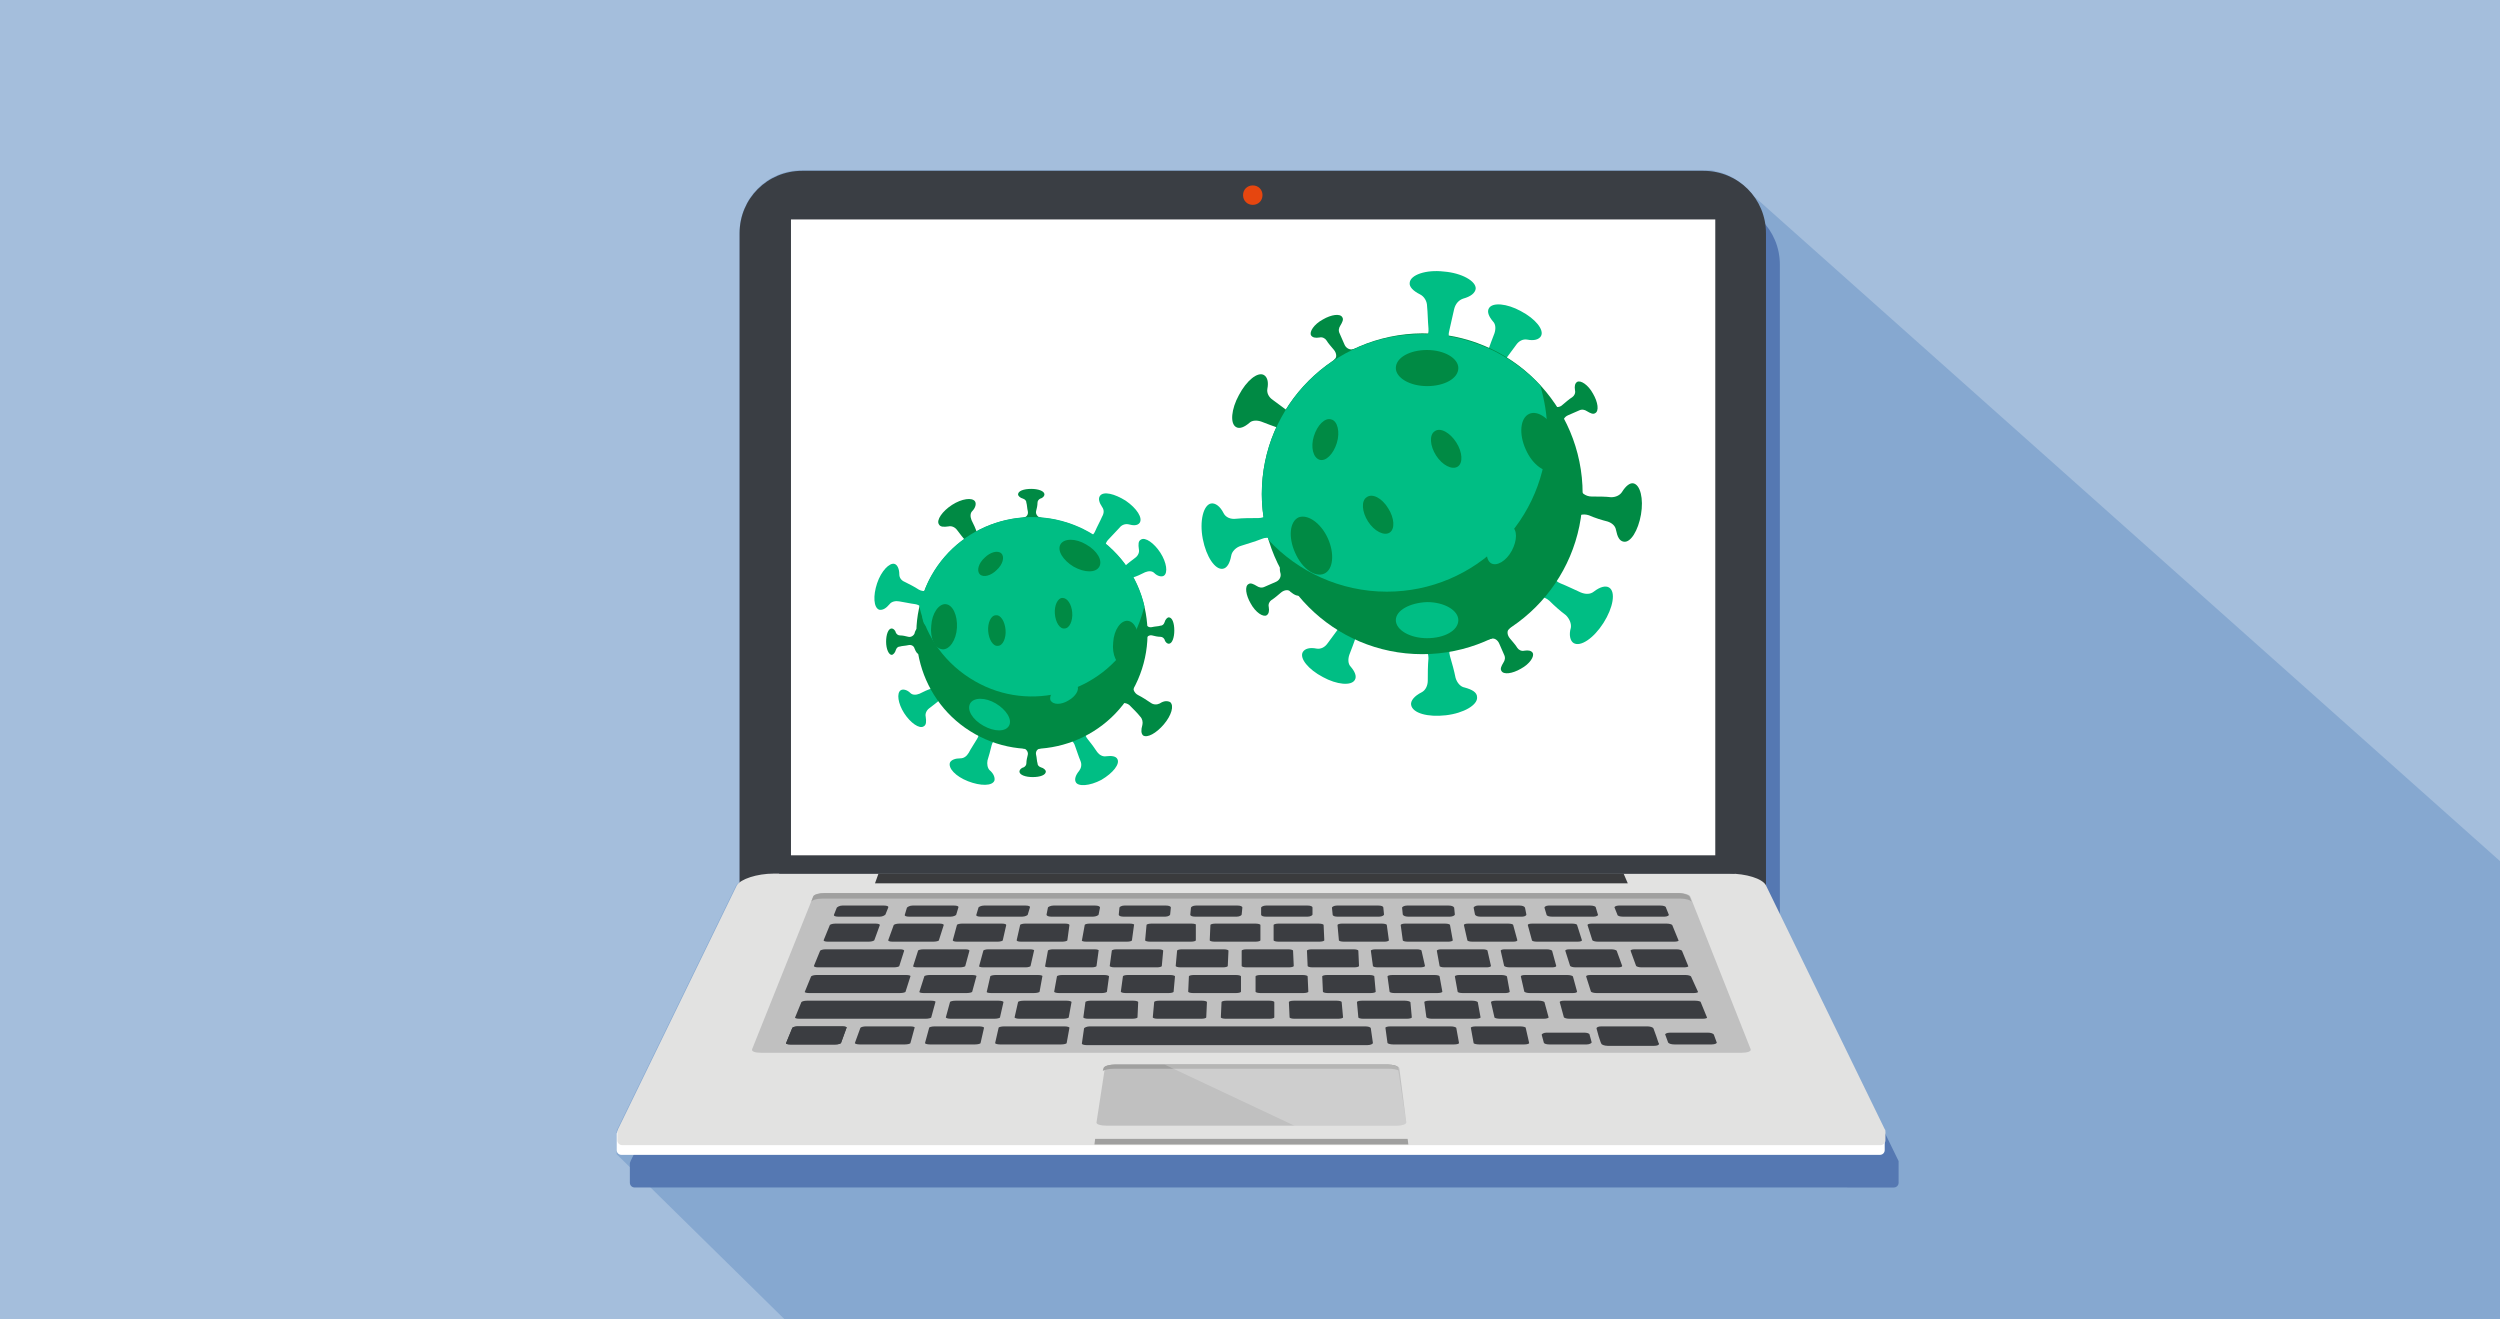 <?xml version="1.0" encoding="utf-8"?>
<!-- Generator: Adobe Illustrator 26.3.1, SVG Export Plug-In . SVG Version: 6.00 Build 0)  -->
<svg version="1.1" id="Ebene_1" xmlns="http://www.w3.org/2000/svg" xmlns:xlink="http://www.w3.org/1999/xlink" x="0px" y="0px"
	 viewBox="0 0 360 190" style="enable-background:new 0 0 360 190;" xml:space="preserve">
<style type="text/css">
	.st0{fill:#A4BEDC;}
	.st1{fill:#86A8D0;}
	.st2{fill:#5578B2;}
	.st3{fill:#3A3E44;}
	.st4{fill:#FFFFFF;}
	.st5{fill:#E2E2E1;}
	.st6{fill:#C0C0C0;}
	.st7{fill:#A0A09F;}
	.st8{opacity:0.22;}
	.st9{fill:#3A3B3D;}
	.st10{fill:#3B3D41;}
	.st11{fill:#E6460F;}
	.st12{fill:#00BE84;}
	.st13{fill:#008A44;}
</style>
<g>
	<g>
		<rect class="st0" width="360" height="190"/>
	</g>
</g>
<g>
	<g>
		<path class="st1" d="M360,190v-66L252.6,28.3c-0.6-0.8-1.3-1.5-2.1-2.1l0,0l0,0c-0.2-0.1-0.3-0.2-0.5-0.3c0,0-0.1-0.1-0.1-0.1
			c-0.2-0.1-0.3-0.2-0.5-0.3c-0.1,0-0.1-0.1-0.2-0.1c-0.3-0.1-0.6-0.3-0.9-0.4c-0.1,0-0.2-0.1-0.3-0.1c-0.1,0-0.2-0.1-0.4-0.1
			c-0.1,0-0.3-0.1-0.4-0.1c-0.1,0-0.2,0-0.3-0.1c-0.2,0-0.3-0.1-0.5-0.1c-0.1,0-0.2,0-0.3,0c-0.3,0-0.6,0-0.8,0H115.5c-5,0-9,4-9,9
			V127c-0.2,0.2-0.4,0.3-0.5,0.5l-17.1,35.1c0,0,0,0,0,0l0,0h0c0,0.1-0.1,0.2-0.1,0.3v1.3c0,0.1,0,0.1,0,0.2c0,0.1,0,0.1,0,0.2v1.3
			c0,0.1,0,0.2,0,0.2c0,0,0,0,0,0.1c0,0,0.1,0.1,0.1,0.1c0,0,0.1,0.1,0.1,0.1l0,0L113,190H360z"/>
	</g>
</g>
<g>
	<g>
		<path class="st2" d="M273.4,167.5c0-0.1,0-0.2,0-0.3h0l0,0c0,0,0,0,0,0l-17.1-35.1c0,0,0,0,0,0v-94c0-5-4-9-9-9H117.4
			c-5,0-9,4-9,9v93.5c-0.2,0.2-0.4,0.3-0.5,0.5l-17.1,35.1c0,0,0,0,0,0l0,0h0c0,0.1-0.1,0.2-0.1,0.3v2.8c0,0.4,0.3,0.7,0.7,0.7h3.9
			h2.8h83.9h0H266h2.8h3.9c0.4,0,0.7-0.3,0.7-0.7V167.5z"/>
	</g>
</g>
<g>
	<g>
		<g>
			<g>
				<g>
					<g>
						<g>
							<g>
								<g>
									<g>
										<g>
											<g>
												<g>
													<g>
														<path class="st3" d="M254.3,128.1H106.5V33.6c0-5,4-9,9-9h129.8c5,0,9,4,9,9V128.1z"/>
													</g>
												</g>
											</g>
										</g>
									</g>
									<g>
										<g>
											<g>
												<g>
													<rect x="113.9" y="31.6" class="st4" width="133.1" height="91.6"/>
												</g>
											</g>
										</g>
									</g>
									<g>
										<g>
											<g>
												<g>
													<path class="st4" d="M271.4,163.1L271.4,163.1L271.4,163.1C271.4,163.1,271.4,163,271.4,163.1l-17.1-33.9
														c-0.5-1-2.9-1.7-5.3-1.7h-68.8h0h-68.8c-2.4,0-4.8,0.8-5.3,1.7L88.9,163c0,0,0,0,0,0l0,0h0c0,0.1-0.1,0.2-0.1,0.2v2.4
														c0,0.4,0.3,0.7,0.7,0.7h3.9h2.8h83.9h0h83.9h2.8h3.9c0.4,0,0.7-0.3,0.7-0.7v-2.4C271.5,163.2,271.5,163.1,271.4,163.1z
														"/>
												</g>
											</g>
										</g>
									</g>
									<g>
										<g>
											<g>
												<g>
													<path class="st5" d="M271.4,162.6L271.4,162.6L271.4,162.6C271.4,162.6,271.4,162.6,271.4,162.6l-17.1-35.1
														c-0.5-1-2.9-1.7-5.3-1.7h-68.8h0h-68.8c-2.4,0-4.8,0.8-5.3,1.7l-17.1,35.1c0,0,0,0,0,0l0,0h0c0,0.1-0.1,0.2-0.1,0.3
														v1.3c0,0.4,0.3,0.7,0.7,0.7h3.9h2.8h83.9h0h83.9h2.8h3.9c0.4,0,0.7-0.3,0.7-0.7v-1.3
														C271.5,162.8,271.5,162.7,271.4,162.6z"/>
												</g>
											</g>
										</g>
									</g>
									<g>
										<g>
											<g>
												<g>
													<g>
														<path class="st6" d="M252.1,151.1c0.1,0.3-0.5,0.5-1.3,0.5H109.6c-0.9,0-1.4-0.2-1.3-0.5l8.8-22
															c0.1-0.3,0.8-0.5,1.6-0.5h123.1c0.7,0,1.5,0.2,1.6,0.5L252.1,151.1z"/>
													</g>
												</g>
											</g>
										</g>
										<g>
											<g>
												<g>
													<g>
														<path class="st7" d="M241.7,128.6H118.7c-0.7,0-1.5,0.2-1.6,0.5l-0.3,0.8c0.1-0.3,0.8-0.5,1.6-0.5H242
															c0.7,0,1.5,0.2,1.6,0.5l-0.3-0.8C243.2,128.9,242.5,128.6,241.7,128.6z"/>
													</g>
												</g>
											</g>
										</g>
										<g>
											<g>
												<g>
													<g>
														<polygon class="st7" points="202.7,164 157.7,164 157.6,164.8 202.8,164.8 														"/>
													</g>
												</g>
											</g>
										</g>
										<g>
											<g>
												<g>
													<g>
														<g>
															<path class="st6" d="M202.5,161.6c0,0.3-0.6,0.5-1.5,0.5h-41.6c-0.9,0-1.6-0.2-1.5-0.5l1.2-7.8
																c0-0.3,0.7-0.5,1.6-0.5h39.2c0.8,0,1.5,0.2,1.6,0.5L202.5,161.6z"/>
														</g>
													</g>
												</g>
											</g>
											<g>
												<g>
													<g>
														<g>
															<path class="st7" d="M160.4,153.9H200c0.6,0,1,0.1,1.3,0.2l0-0.3c0-0.3-0.7-0.5-1.6-0.5h-39.2
																c-0.8,0-1.5,0.2-1.6,0.5l-0.1,0.4C159.2,154,159.8,153.9,160.4,153.9z"/>
														</g>
													</g>
												</g>
											</g>
											<g>
												<g>
													<g>
														<g>
															<path class="st7" d="M199.8,153.3h-39.2c-0.8,0-1.5,0.2-1.6,0.5l-0.1,0.4c0-0.3,0.7-0.5,1.6-0.5h39.3
																c0.8,0,1.5,0.2,1.6,0.5l-0.1-0.4C201.3,153.5,200.6,153.3,199.8,153.3z"/>
														</g>
													</g>
												</g>
											</g>
											<g class="st8">
												<g>
													<g>
														<g>
															<path class="st4" d="M186.4,162.1H201c0.9,0,1.5-0.2,1.5-0.5l-1.2-7.8c0-0.3-0.7-0.5-1.6-0.5h-32L186.4,162.1z"/>
														</g>
													</g>
												</g>
											</g>
										</g>
										<g>
											<g>
												<g>
													<g>
														<polygon class="st9" points="234.4,127.2 126,127.2 126.5,125.8 233.8,125.8 														"/>
													</g>
												</g>
											</g>
										</g>
										<g>
											<g>
												<g>
													<g>
														<g>
															<g>
																<path class="st10" d="M129.5,139.1c0,0.1-0.4,0.2-0.8,0.2h-10.9c-0.4,0-0.6-0.1-0.6-0.2l0.9-2.2
																	c0.1-0.1,0.4-0.2,0.8-0.2h10.7c0.4,0,0.6,0.1,0.6,0.2L129.5,139.1z"/>
															</g>
														</g>
													</g>
												</g>
											</g>
											<g>
												<g>
													<g>
														<g>
															<g>
																<path class="st10" d="M130.4,142.8c0,0.1-0.4,0.2-0.8,0.2h-13.1c-0.4,0-0.7-0.1-0.6-0.2l0.9-2.2
																	c0.1-0.1,0.4-0.2,0.8-0.2h12.9c0.4,0,0.7,0.1,0.6,0.2L130.4,142.8z"/>
															</g>
														</g>
													</g>
												</g>
											</g>
											<g>
												<g>
													<g>
														<g>
															<g>
																<path class="st10" d="M134.1,146.5c0,0.1-0.4,0.2-0.8,0.2h-18.2c-0.4,0-0.7-0.1-0.6-0.2l0.9-2.2
																	c0.1-0.1,0.4-0.2,0.8-0.2h17.9c0.4,0,0.7,0.1,0.6,0.2L134.1,146.5z"/>
															</g>
														</g>
													</g>
												</g>
											</g>
											<g>
												<g>
													<g>
														<g>
															<g>
																<path class="st10" d="M244.5,142.8c0.1,0.1-0.2,0.2-0.6,0.2h-14c-0.4,0-0.7-0.1-0.8-0.2l-0.7-2.2
																	c0-0.1,0.2-0.2,0.6-0.2h13.7c0.4,0,0.7,0.1,0.8,0.2L244.5,142.8z"/>
															</g>
														</g>
													</g>
												</g>
											</g>
											<g>
												<g>
													<g>
														<g>
															<g>
																<path class="st10" d="M245.8,146.5c0.1,0.1-0.2,0.2-0.6,0.2H226c-0.4,0-0.7-0.1-0.8-0.2l-0.6-2.2
																	c0-0.1,0.2-0.2,0.6-0.2h18.9c0.4,0,0.8,0.1,0.8,0.2L245.8,146.5z"/>
															</g>
														</g>
													</g>
												</g>
											</g>
											<g>
												<g>
													<g>
														<g>
															<g>
																<path class="st10" d="M220.2,150.2c0,0.1-0.3,0.2-0.7,0.2h-6.5c-0.4,0-0.8-0.1-0.8-0.2l-0.4-2.2
																	c0-0.1,0.3-0.2,0.7-0.2h6.4c0.4,0,0.8,0.1,0.8,0.2L220.2,150.2z"/>
															</g>
														</g>
													</g>
												</g>
											</g>
											<g>
												<g>
													<g>
														<g>
															<g>
																<g>
																	<path class="st10" d="M121.1,150.2c-0.1,0.1-0.4,0.2-0.8,0.2h-6.5c-0.4,0-0.7-0.1-0.6-0.2l0.9-2.2
																		c0.1-0.1,0.4-0.2,0.8-0.2h6.4c0.4,0,0.7,0.1,0.6,0.2L121.1,150.2z"/>
																</g>
															</g>
														</g>
													</g>
												</g>
												<g>
													<g>
														<g>
															<g>
																<g>
																	<path class="st10" d="M131.1,150.2c0,0.1-0.4,0.2-0.8,0.2h-6.5c-0.4,0-0.7-0.1-0.7-0.2l0.8-2.2
																		c0.1-0.1,0.4-0.2,0.8-0.2h6.4c0.4,0,0.7,0.1,0.6,0.2L131.1,150.2z"/>
																</g>
															</g>
														</g>
													</g>
												</g>
												<g>
													<g>
														<g>
															<g>
																<g>
																	<path class="st10" d="M141.2,150.2c0,0.1-0.4,0.2-0.8,0.2h-6.5c-0.4,0-0.7-0.1-0.7-0.2l0.6-2.2
																		c0-0.1,0.4-0.2,0.8-0.2h6.4c0.4,0,0.7,0.1,0.7,0.2L141.2,150.2z"/>
																</g>
															</g>
														</g>
													</g>
												</g>
												<g>
													<g>
														<g>
															<g>
																<g>
																	<path class="st10" d="M153.6,150.2c0,0.1-0.4,0.2-0.8,0.2H144c-0.4,0-0.7-0.1-0.7-0.2l0.5-2.2
																		c0-0.1,0.4-0.2,0.8-0.2h8.7c0.4,0,0.7,0.1,0.7,0.2L153.6,150.2z"/>
																</g>
															</g>
														</g>
													</g>
												</g>
											</g>
											<g>
												<g>
													<g>
														<g>
															<g>
																<path class="st10" d="M197.7,150.2c0,0.1-0.3,0.3-0.8,0.3h-40.4c-0.4,0-0.8-0.1-0.7-0.3l0.3-2.1
																	c0-0.1,0.4-0.3,0.8-0.3h39.7c0.4,0,0.8,0.1,0.8,0.3L197.7,150.2z"/>
															</g>
														</g>
													</g>
												</g>
											</g>
											<g>
												<g>
													<g>
														<g>
															<g>
																<path class="st10" d="M210.1,150.2c0,0.1-0.3,0.2-0.7,0.2h-8.8c-0.4,0-0.7-0.1-0.8-0.2l-0.3-2.2
																	c0-0.1,0.3-0.2,0.7-0.2h8.7c0.4,0,0.7,0.1,0.8,0.2L210.1,150.2z"/>
															</g>
														</g>
													</g>
												</g>
											</g>
											<g>
												<g>
													<g>
														<g>
															<g>
																<g>
																	<path class="st10" d="M125.9,135.4c-0.1,0.1-0.4,0.2-0.8,0.2h-5.9c-0.4,0-0.6-0.1-0.6-0.2l0.9-2.2
																		c0.1-0.1,0.4-0.2,0.8-0.2h5.8c0.4,0,0.6,0.1,0.6,0.2L125.9,135.4z"/>
																</g>
															</g>
														</g>
													</g>
													<g>
														<g>
															<g>
																<g>
																	<path class="st10" d="M135.2,135.4c0,0.1-0.4,0.2-0.8,0.2h-5.9c-0.4,0-0.6-0.1-0.6-0.2l0.8-2.2
																		c0.1-0.1,0.4-0.2,0.8-0.2h5.8c0.4,0,0.6,0.1,0.6,0.2L135.2,135.4z"/>
																</g>
															</g>
														</g>
													</g>
													<g>
														<g>
															<g>
																<g>
																	<path class="st10" d="M144.4,135.4c0,0.1-0.4,0.2-0.7,0.2h-5.9c-0.4,0-0.6-0.1-0.6-0.2l0.6-2.2
																		c0-0.1,0.4-0.2,0.7-0.2h5.8c0.4,0,0.6,0.1,0.6,0.2L144.4,135.4z"/>
																</g>
															</g>
														</g>
													</g>
													<g>
														<g>
															<g>
																<g>
																	<path class="st10" d="M153.7,135.4c0,0.1-0.4,0.2-0.7,0.2H147c-0.4,0-0.6-0.1-0.6-0.2l0.5-2.2
																		c0-0.1,0.4-0.2,0.7-0.2h5.8c0.4,0,0.6,0.1,0.6,0.2L153.7,135.4z"/>
																</g>
															</g>
														</g>
													</g>
													<g>
														<g>
															<g>
																<g>
																	<path class="st10" d="M163,135.4c0,0.1-0.3,0.2-0.7,0.2h-5.9c-0.4,0-0.7-0.1-0.6-0.2l0.4-2.2
																		c0-0.1,0.3-0.2,0.7-0.2h5.8c0.4,0,0.7,0.1,0.6,0.2L163,135.4z"/>
																</g>
															</g>
														</g>
													</g>
													<g>
														<g>
															<g>
																<g>
																	<path class="st10" d="M172.2,135.4c0,0.1-0.3,0.2-0.7,0.2h-5.9c-0.4,0-0.7-0.1-0.7-0.2l0.2-2.2
																		c0-0.1,0.3-0.2,0.7-0.2h5.8c0.4,0,0.7,0.1,0.6,0.2L172.2,135.4z"/>
																</g>
															</g>
														</g>
													</g>
													<g>
														<g>
															<g>
																<g>
																	<path class="st10" d="M181.5,135.4c0,0.1-0.3,0.2-0.7,0.2h-5.9c-0.4,0-0.7-0.1-0.7-0.2l0.1-2.2
																		c0-0.1,0.3-0.2,0.7-0.2h5.8c0.4,0,0.7,0.1,0.7,0.2L181.5,135.4z"/>
																</g>
															</g>
														</g>
													</g>
													<g>
														<g>
															<g>
																<g>
																	<path class="st10" d="M190.7,135.4c0,0.1-0.3,0.2-0.7,0.2h-5.9c-0.4,0-0.7-0.1-0.7-0.2l0-2.2
																		c0-0.1,0.3-0.2,0.7-0.2h5.8c0.4,0,0.7,0.1,0.7,0.2L190.7,135.4z"/>
																</g>
															</g>
														</g>
													</g>
													<g>
														<g>
															<g>
																<g>
																	<path class="st10" d="M200,135.4c0,0.1-0.3,0.2-0.6,0.2h-5.9c-0.4,0-0.7-0.1-0.7-0.2l-0.2-2.2
																		c0-0.1,0.3-0.2,0.6-0.2h5.8c0.4,0,0.7,0.1,0.7,0.2L200,135.4z"/>
																</g>
															</g>
														</g>
													</g>
													<g>
														<g>
															<g>
																<g>
																	<path class="st10" d="M209.2,135.4c0,0.1-0.3,0.2-0.6,0.2h-5.9c-0.4,0-0.7-0.1-0.7-0.2l-0.3-2.2
																		c0-0.1,0.3-0.2,0.6-0.2h5.8c0.4,0,0.7,0.1,0.7,0.2L209.2,135.4z"/>
																</g>
															</g>
														</g>
													</g>
													<g>
														<g>
															<g>
																<g>
																	<path class="st10" d="M218.5,135.4c0,0.1-0.2,0.2-0.6,0.2H212c-0.4,0-0.7-0.1-0.7-0.2l-0.5-2.2
																		c0-0.1,0.2-0.2,0.6-0.2h5.8c0.4,0,0.7,0.1,0.7,0.2L218.5,135.4z"/>
																</g>
															</g>
														</g>
													</g>
													<g>
														<g>
															<g>
																<g>
																	<path class="st10" d="M227.8,135.4c0,0.1-0.2,0.2-0.6,0.2h-5.9c-0.4,0-0.7-0.1-0.7-0.2l-0.6-2.2
																		c0-0.1,0.2-0.2,0.6-0.2h5.8c0.4,0,0.7,0.1,0.7,0.2L227.8,135.4z"/>
																</g>
															</g>
														</g>
													</g>
												</g>
												<g>
													<g>
														<g>
															<g>
																<g>
																	<path class="st10" d="M241.7,135.4c0.1,0.1-0.2,0.2-0.6,0.2h-11c-0.4,0-0.7-0.1-0.8-0.2l-0.7-2.2
																		c0-0.1,0.2-0.2,0.6-0.2H240c0.4,0,0.7,0.1,0.8,0.2L241.7,135.4z"/>
																</g>
															</g>
														</g>
													</g>
												</g>
											</g>
											<g>
												<g>
													<g>
														<g>
															<g>
																<path class="st10" d="M229.2,150.1c0,0.1-0.3,0.3-0.7,0.3h-5.4c-0.4,0-0.8-0.1-0.8-0.3l-0.3-1.1
																	c0-0.1,0.3-0.3,0.7-0.3h5.4c0.4,0,0.8,0.1,0.8,0.3L229.2,150.1z"/>
															</g>
														</g>
													</g>
												</g>
											</g>
											<g>
												<g>
													<g>
														<g>
															<g>
																<path class="st10" d="M237.2,147.8h-6.6c-0.4,0-0.7,0.1-0.7,0.3l0.3,1.1l0.3,0.9l0.1,0.2c0,0.1,0.4,0.3,0.9,0.3h6.7
																	c0.4,0,0.7-0.1,0.7-0.3l-0.1-0.2l-0.3-0.9l-0.4-1.1C238,147.9,237.6,147.8,237.2,147.8z"/>
															</g>
														</g>
													</g>
												</g>
											</g>
											<g>
												<g>
													<g>
														<g>
															<g>
																<path class="st10" d="M247.2,150.1c0.1,0.1-0.2,0.3-0.7,0.3h-5.4c-0.4,0-0.8-0.1-0.9-0.3l-0.4-1.1
																	c-0.1-0.1,0.2-0.3,0.7-0.3h5.4c0.4,0,0.8,0.1,0.9,0.3L247.2,150.1z"/>
															</g>
														</g>
													</g>
												</g>
											</g>
											<g>
												<g>
													<g>
														<g>
															<g>
																<path class="st10" d="M121.1,150.2c-0.1,0.1-0.4,0.2-0.8,0.2h-6.5c-0.4,0-0.7-0.1-0.6-0.2l0.9-2.2
																	c0.1-0.1,0.4-0.2,0.8-0.2h6.4c0.4,0,0.7,0.1,0.6,0.2L121.1,150.2z"/>
															</g>
														</g>
													</g>
												</g>
											</g>
											<g>
												<g>
													<g>
														<g>
															<g>
																<g>
																	<path class="st10" d="M144,146.5c0,0.1-0.4,0.2-0.8,0.2h-6.3c-0.4,0-0.7-0.1-0.7-0.2l0.6-2.2
																		c0-0.1,0.4-0.2,0.8-0.2h6.2c0.4,0,0.7,0.1,0.7,0.2L144,146.5z"/>
																</g>
															</g>
														</g>
													</g>
												</g>
												<g>
													<g>
														<g>
															<g>
																<g>
																	<path class="st10" d="M153.9,146.5c0,0.1-0.4,0.2-0.8,0.2h-6.3c-0.4,0-0.7-0.1-0.7-0.2l0.5-2.2
																		c0-0.1,0.4-0.2,0.8-0.2h6.2c0.4,0,0.7,0.1,0.7,0.2L153.9,146.5z"/>
																</g>
															</g>
														</g>
													</g>
												</g>
												<g>
													<g>
														<g>
															<g>
																<g>
																	<path class="st10" d="M163.8,146.5c0,0.1-0.3,0.2-0.8,0.2h-6.3c-0.4,0-0.7-0.1-0.7-0.2l0.3-2.2
																		c0-0.1,0.4-0.2,0.7-0.2h6.2c0.4,0,0.7,0.1,0.7,0.2L163.8,146.5z"/>
																</g>
															</g>
														</g>
													</g>
												</g>
												<g>
													<g>
														<g>
															<g>
																<g>
																	<path class="st10" d="M173.7,146.5c0,0.1-0.3,0.2-0.7,0.2h-6.3c-0.4,0-0.7-0.1-0.7-0.2l0.2-2.2
																		c0-0.1,0.3-0.2,0.7-0.2h6.2c0.4,0,0.7,0.1,0.7,0.2L173.7,146.5z"/>
																</g>
															</g>
														</g>
													</g>
												</g>
												<g>
													<g>
														<g>
															<g>
																<g>
																	<path class="st10" d="M183.5,146.5c0,0.1-0.3,0.2-0.7,0.2h-6.3c-0.4,0-0.7-0.1-0.7-0.2l0.1-2.2
																		c0-0.1,0.3-0.2,0.7-0.2h6.2c0.4,0,0.7,0.1,0.7,0.2L183.5,146.5z"/>
																</g>
															</g>
														</g>
													</g>
												</g>
												<g>
													<g>
														<g>
															<g>
																<g>
																	<path class="st10" d="M193.4,146.5c0,0.1-0.3,0.2-0.7,0.2h-6.3c-0.4,0-0.7-0.1-0.7-0.2l-0.1-2.2
																		c0-0.1,0.3-0.2,0.7-0.2h6.2c0.4,0,0.7,0.1,0.7,0.2L193.4,146.5z"/>
																</g>
															</g>
														</g>
													</g>
												</g>
												<g>
													<g>
														<g>
															<g>
																<g>
																	<path class="st10" d="M203.3,146.5c0,0.1-0.3,0.2-0.7,0.2h-6.3c-0.4,0-0.7-0.1-0.7-0.2l-0.2-2.2
																		c0-0.1,0.3-0.2,0.7-0.2h6.2c0.4,0,0.7,0.1,0.8,0.2L203.3,146.5z"/>
																</g>
															</g>
														</g>
													</g>
												</g>
												<g>
													<g>
														<g>
															<g>
																<g>
																	<path class="st10" d="M213.2,146.5c0,0.1-0.3,0.2-0.7,0.2h-6.3c-0.4,0-0.7-0.1-0.8-0.2l-0.3-2.2
																		c0-0.1,0.3-0.2,0.7-0.2h6.2c0.4,0,0.7,0.1,0.8,0.2L213.2,146.5z"/>
																</g>
															</g>
														</g>
													</g>
												</g>
												<g>
													<g>
														<g>
															<g>
																<g>
																	<path class="st10" d="M223,146.5c0,0.1-0.3,0.2-0.7,0.2h-6.3c-0.4,0-0.8-0.1-0.8-0.2l-0.5-2.2
																		c0-0.1,0.3-0.2,0.7-0.2h6.2c0.4,0,0.7,0.1,0.8,0.2L223,146.5z"/>
																</g>
															</g>
														</g>
													</g>
												</g>
											</g>
											<g>
												<g>
													<g>
														<g>
															<g>
																<g>
																	<path class="st10" d="M127.5,131.7c-0.1,0.1-0.4,0.3-0.8,0.3h-6c-0.4,0-0.7-0.1-0.6-0.3l0.4-1
																		c0.1-0.1,0.4-0.3,0.8-0.3h6c0.4,0,0.7,0.1,0.6,0.3L127.5,131.7z"/>
																</g>
															</g>
														</g>
													</g>
													<g>
														<g>
															<g>
																<g>
																	<path class="st10" d="M137.7,131.7c0,0.1-0.4,0.3-0.8,0.3h-6c-0.4,0-0.7-0.1-0.6-0.3l0.3-1
																		c0.1-0.1,0.4-0.3,0.8-0.3h6c0.4,0,0.7,0.1,0.6,0.3L137.7,131.7z"/>
																</g>
															</g>
														</g>
													</g>
													<g>
														<g>
															<g>
																<g>
																	<path class="st10" d="M148,131.7c0,0.1-0.4,0.3-0.8,0.3h-6c-0.4,0-0.7-0.1-0.6-0.3l0.3-1c0-0.1,0.4-0.3,0.8-0.3h6
																		c0.4,0,0.7,0.1,0.6,0.3L148,131.7z"/>
																</g>
															</g>
														</g>
													</g>
													<g>
														<g>
															<g>
																<g>
																	<path class="st10" d="M158.2,131.7c0,0.1-0.4,0.3-0.8,0.3h-6c-0.4,0-0.7-0.1-0.7-0.3l0.2-1c0-0.1,0.4-0.3,0.8-0.3
																		h6c0.4,0,0.7,0.1,0.7,0.3L158.2,131.7z"/>
																</g>
															</g>
														</g>
													</g>
													<g>
														<g>
															<g>
																<g>
																	<path class="st10" d="M168.5,131.7c0,0.1-0.3,0.3-0.7,0.3h-6c-0.4,0-0.7-0.1-0.7-0.3l0.1-1c0-0.1,0.3-0.3,0.7-0.3
																		h6c0.4,0,0.7,0.1,0.7,0.3L168.5,131.7z"/>
																</g>
															</g>
														</g>
													</g>
													<g>
														<g>
															<g>
																<g>
																	<path class="st10" d="M178.8,131.7c0,0.1-0.3,0.3-0.7,0.3h-6c-0.4,0-0.7-0.1-0.7-0.3l0.1-1c0-0.1,0.3-0.3,0.7-0.3
																		h6c0.4,0,0.7,0.1,0.7,0.3L178.8,131.7z"/>
																</g>
															</g>
														</g>
													</g>
													<g>
														<g>
															<g>
																<g>
																	<path class="st10" d="M189,131.7c0,0.1-0.3,0.3-0.7,0.3h-6c-0.4,0-0.7-0.1-0.7-0.3l0-1c0-0.1,0.3-0.3,0.7-0.3h6
																		c0.4,0,0.7,0.1,0.7,0.3L189,131.7z"/>
																</g>
															</g>
														</g>
													</g>
													<g>
														<g>
															<g>
																<g>
																	<path class="st10" d="M199.3,131.7c0,0.1-0.3,0.3-0.7,0.3h-6c-0.4,0-0.7-0.1-0.7-0.3l-0.1-1c0-0.1,0.3-0.3,0.7-0.3
																		h6c0.4,0,0.7,0.1,0.7,0.3L199.3,131.7z"/>
																</g>
															</g>
														</g>
													</g>
													<g>
														<g>
															<g>
																<g>
																	<path class="st10" d="M209.5,131.7c0,0.1-0.3,0.3-0.7,0.3h-6c-0.4,0-0.7-0.1-0.8-0.3l-0.1-1c0-0.1,0.3-0.3,0.7-0.3
																		h6c0.4,0,0.7,0.1,0.8,0.3L209.5,131.7z"/>
																</g>
															</g>
														</g>
													</g>
													<g>
														<g>
															<g>
																<g>
																	<path class="st10" d="M219.8,131.7c0,0.1-0.2,0.3-0.6,0.3h-6c-0.4,0-0.7-0.1-0.8-0.3l-0.2-1c0-0.1,0.3-0.3,0.6-0.3
																		h6c0.4,0,0.7,0.1,0.8,0.3L219.8,131.7z"/>
																</g>
															</g>
														</g>
													</g>
													<g>
														<g>
															<g>
																<g>
																	<path class="st10" d="M230.1,131.7c0.1,0.1-0.2,0.3-0.6,0.3h-6c-0.4,0-0.8-0.1-0.8-0.3l-0.3-1
																		c0-0.1,0.2-0.3,0.6-0.3h6c0.4,0,0.8,0.1,0.8,0.3L230.1,131.7z"/>
																</g>
															</g>
														</g>
													</g>
													<g>
														<g>
															<g>
																<g>
																	<path class="st10" d="M240.3,131.7c0.1,0.1-0.2,0.3-0.6,0.3h-6c-0.4,0-0.8-0.1-0.8-0.3l-0.4-1
																		c-0.1-0.1,0.2-0.3,0.6-0.3h6c0.4,0,0.8,0.1,0.8,0.3L240.3,131.7z"/>
																</g>
															</g>
														</g>
													</g>
												</g>
											</g>
											<g>
												<g>
													<g>
														<g>
															<g>
																<path class="st10" d="M139,139.1c0,0.1-0.4,0.2-0.8,0.2h-6.1c-0.4,0-0.7-0.1-0.6-0.2l0.7-2.2c0-0.1,0.4-0.2,0.8-0.2
																	h6c0.4,0,0.6,0.1,0.6,0.2L139,139.1z"/>
															</g>
														</g>
													</g>
												</g>
												<g>
													<g>
														<g>
															<g>
																<path class="st10" d="M148.4,139.1c0,0.1-0.4,0.2-0.7,0.2h-6.1c-0.4,0-0.7-0.1-0.6-0.2l0.6-2.2
																	c0-0.1,0.4-0.2,0.7-0.2h6c0.4,0,0.7,0.1,0.6,0.2L148.4,139.1z"/>
															</g>
														</g>
													</g>
												</g>
												<g>
													<g>
														<g>
															<g>
																<path class="st10" d="M157.9,139.1c0,0.1-0.3,0.2-0.7,0.2h-6.1c-0.4,0-0.7-0.1-0.6-0.2l0.4-2.2
																	c0-0.1,0.4-0.2,0.7-0.2h6c0.4,0,0.7,0.1,0.6,0.2L157.9,139.1z"/>
															</g>
														</g>
													</g>
												</g>
												<g>
													<g>
														<g>
															<g>
																<path class="st10" d="M167.3,139.1c0,0.1-0.3,0.2-0.7,0.2h-6.1c-0.4,0-0.7-0.1-0.7-0.2l0.3-2.2
																	c0-0.1,0.3-0.2,0.7-0.2h6c0.4,0,0.7,0.1,0.7,0.2L167.3,139.1z"/>
															</g>
														</g>
													</g>
												</g>
												<g>
													<g>
														<g>
															<g>
																<path class="st10" d="M176.8,139.1c0,0.1-0.3,0.2-0.7,0.2h-6.1c-0.4,0-0.7-0.1-0.7-0.2l0.2-2.2
																	c0-0.1,0.3-0.2,0.7-0.2h6c0.4,0,0.7,0.1,0.7,0.2L176.8,139.1z"/>
															</g>
														</g>
													</g>
												</g>
												<g>
													<g>
														<g>
															<g>
																<path class="st10" d="M186.3,139.1c0,0.1-0.3,0.2-0.7,0.2h-6.1c-0.4,0-0.7-0.1-0.7-0.2l0-2.2c0-0.1,0.3-0.2,0.7-0.2
																	h6c0.4,0,0.7,0.1,0.7,0.2L186.3,139.1z"/>
															</g>
														</g>
													</g>
												</g>
												<g>
													<g>
														<g>
															<g>
																<path class="st10" d="M195.7,139.1c0,0.1-0.3,0.2-0.7,0.2H189c-0.4,0-0.7-0.1-0.7-0.2l-0.1-2.2
																	c0-0.1,0.3-0.2,0.7-0.2h6c0.4,0,0.7,0.1,0.7,0.2L195.7,139.1z"/>
															</g>
														</g>
													</g>
												</g>
												<g>
													<g>
														<g>
															<g>
																<path class="st10" d="M205.2,139.1c0,0.1-0.3,0.2-0.7,0.2h-6.1c-0.4,0-0.7-0.1-0.7-0.2l-0.3-2.2
																	c0-0.1,0.3-0.2,0.7-0.2h5.9c0.4,0,0.7,0.1,0.7,0.2L205.2,139.1z"/>
															</g>
														</g>
													</g>
												</g>
												<g>
													<g>
														<g>
															<g>
																<path class="st10" d="M214.7,139.1c0,0.1-0.3,0.2-0.6,0.2H208c-0.4,0-0.7-0.1-0.7-0.2l-0.4-2.2
																	c0-0.1,0.3-0.2,0.6-0.2h6c0.4,0,0.7,0.1,0.7,0.2L214.7,139.1z"/>
															</g>
														</g>
													</g>
												</g>
												<g>
													<g>
														<g>
															<g>
																<path class="st10" d="M224.1,139.1c0,0.1-0.2,0.2-0.6,0.2h-6.1c-0.4,0-0.7-0.1-0.8-0.2l-0.5-2.2
																	c0-0.1,0.2-0.2,0.6-0.2h6c0.4,0,0.7,0.1,0.8,0.2L224.1,139.1z"/>
															</g>
														</g>
													</g>
												</g>
												<g>
													<g>
														<g>
															<g>
																<path class="st10" d="M233.6,139.1c0,0.1-0.2,0.2-0.6,0.2h-6.1c-0.4,0-0.7-0.1-0.8-0.2l-0.7-2.2
																	c0-0.1,0.2-0.2,0.6-0.2h6c0.4,0,0.7,0.1,0.8,0.2L233.6,139.1z"/>
															</g>
														</g>
													</g>
												</g>
												<g>
													<g>
														<g>
															<g>
																<path class="st10" d="M243.1,139.1c0.1,0.1-0.2,0.2-0.6,0.2h-6.1c-0.4,0-0.7-0.1-0.8-0.2l-0.8-2.2
																	c0-0.1,0.2-0.2,0.6-0.2h6c0.4,0,0.7,0.1,0.8,0.2L243.1,139.1z"/>
															</g>
														</g>
													</g>
												</g>
											</g>
											<g>
												<g>
													<g>
														<g>
															<g>
																<g>
																	<path class="st10" d="M140,142.8c0,0.1-0.4,0.2-0.8,0.2h-6.2c-0.4,0-0.7-0.1-0.6-0.2l0.7-2.2
																		c0-0.1,0.4-0.2,0.8-0.2h6.1c0.4,0,0.7,0.1,0.6,0.2L140,142.8z"/>
																</g>
															</g>
														</g>
													</g>
												</g>
												<g>
													<g>
														<g>
															<g>
																<g>
																	<path class="st10" d="M149.7,142.8c0,0.1-0.4,0.2-0.8,0.2h-6.2c-0.4,0-0.7-0.1-0.6-0.2l0.5-2.2
																		c0-0.1,0.4-0.2,0.8-0.2h6.1c0.4,0,0.7,0.1,0.6,0.2L149.7,142.8z"/>
																</g>
															</g>
														</g>
													</g>
												</g>
												<g>
													<g>
														<g>
															<g>
																<g>
																	<path class="st10" d="M159.4,142.8c0,0.1-0.4,0.2-0.7,0.2h-6.2c-0.4,0-0.7-0.1-0.7-0.2l0.4-2.2
																		c0-0.1,0.4-0.2,0.7-0.2h6.1c0.4,0,0.7,0.1,0.7,0.2L159.4,142.8z"/>
																</g>
															</g>
														</g>
													</g>
												</g>
												<g>
													<g>
														<g>
															<g>
																<g>
																	<path class="st10" d="M169,142.8c0,0.1-0.3,0.2-0.7,0.2h-6.2c-0.4,0-0.7-0.1-0.7-0.2l0.3-2.2
																		c0-0.1,0.3-0.2,0.7-0.2h6.1c0.4,0,0.7,0.1,0.7,0.2L169,142.8z"/>
																</g>
															</g>
														</g>
													</g>
												</g>
												<g>
													<g>
														<g>
															<g>
																<g>
																	<path class="st10" d="M178.7,142.8c0,0.1-0.3,0.2-0.7,0.2h-6.2c-0.4,0-0.7-0.1-0.7-0.2l0.1-2.2
																		c0-0.1,0.3-0.2,0.7-0.2h6.1c0.4,0,0.7,0.1,0.7,0.2L178.7,142.8z"/>
																</g>
															</g>
														</g>
													</g>
												</g>
												<g>
													<g>
														<g>
															<g>
																<g>
																	<path class="st10" d="M188.4,142.8c0,0.1-0.3,0.2-0.7,0.2h-6.2c-0.4,0-0.7-0.1-0.7-0.2l0-2.2
																		c0-0.1,0.3-0.2,0.7-0.2h6.1c0.4,0,0.7,0.1,0.7,0.2L188.4,142.8z"/>
																</g>
															</g>
														</g>
													</g>
												</g>
												<g>
													<g>
														<g>
															<g>
																<g>
																	<path class="st10" d="M198.1,142.8c0,0.1-0.3,0.2-0.7,0.2h-6.2c-0.4,0-0.7-0.1-0.7-0.2l-0.1-2.2
																		c0-0.1,0.3-0.2,0.7-0.2h6.1c0.4,0,0.7,0.1,0.7,0.2L198.1,142.8z"/>
																</g>
															</g>
														</g>
													</g>
												</g>
												<g>
													<g>
														<g>
															<g>
																<g>
																	<path class="st10" d="M207.7,142.8c0,0.1-0.3,0.2-0.7,0.2h-6.2c-0.4,0-0.7-0.1-0.7-0.2l-0.3-2.2
																		c0-0.1,0.3-0.2,0.7-0.2h6.1c0.4,0,0.7,0.1,0.7,0.2L207.7,142.8z"/>
																</g>
															</g>
														</g>
													</g>
												</g>
												<g>
													<g>
														<g>
															<g>
																<g>
																	<path class="st10" d="M217.4,142.8c0,0.1-0.3,0.2-0.6,0.2h-6.2c-0.4,0-0.7-0.1-0.7-0.2l-0.4-2.2
																		c0-0.1,0.3-0.2,0.6-0.2h6.1c0.4,0,0.7,0.1,0.8,0.2L217.4,142.8z"/>
																</g>
															</g>
														</g>
													</g>
												</g>
												<g>
													<g>
														<g>
															<g>
																<g>
																	<path class="st10" d="M227.1,142.8c0,0.1-0.2,0.2-0.6,0.2h-6.2c-0.4,0-0.7-0.1-0.8-0.2l-0.5-2.2
																		c0-0.1,0.2-0.2,0.6-0.2h6.1c0.4,0,0.7,0.1,0.8,0.2L227.1,142.8z"/>
																</g>
															</g>
														</g>
													</g>
												</g>
											</g>
										</g>
									</g>
								</g>
								<g>
									<g>
										<g>
											<g>
												<rect x="112.2" y="123.2" class="st3" width="137.6" height="2.6"/>
											</g>
										</g>
									</g>
								</g>
								<g>
									<g>
										<g>
											<path class="st11" d="M181.8,28.1c0,0.8-0.6,1.4-1.4,1.4c-0.8,0-1.4-0.6-1.4-1.4c0-0.8,0.6-1.4,1.4-1.4
												C181.2,26.7,181.8,27.3,181.8,28.1z"/>
										</g>
									</g>
								</g>
							</g>
						</g>
					</g>
				</g>
			</g>
		</g>
	</g>
</g>
<g>
	<path class="st12" d="M208.8,94.5c0.3,1,0.6,2.1,0.8,3.1c0.2,0.7,0.7,1.3,1.3,1.4c1.1,0.3,1.8,0.7,1.8,1.4c0.1,1.1-1.9,2.3-4.5,2.6
		c-2.6,0.3-4.8-0.3-5-1.5c-0.1-0.6,0.5-1.3,1.5-1.8c0.6-0.3,0.9-1,0.9-1.7c0-1,0-2.1,0.1-3.2c0-1-0.6-2-1.5-2.1
		c-1.3-0.2-2.1-0.7-2.2-1.4c-0.1-1.1,1.9-2.3,4.5-2.6c2.6-0.3,4.8,0.3,5,1.5c0.1,0.7-0.6,1.4-1.8,1.9
		C208.9,92.4,208.5,93.5,208.8,94.5z"/>
	<path class="st12" d="M224.7,84c1,0.4,2,0.9,2.9,1.3c0.7,0.3,1.4,0.3,1.9-0.1c0.9-0.7,1.7-0.9,2.2-0.6c1,0.6,0.6,2.9-0.8,5.1
		c-1.4,2.2-3.3,3.5-4.3,2.9c-0.5-0.3-0.7-1.2-0.4-2.2c0.1-0.6-0.2-1.3-0.7-1.8c-0.8-0.6-1.6-1.3-2.4-2.1c-0.8-0.7-1.9-0.8-2.6-0.2
		c-1,0.8-1.9,1.2-2.5,0.8c-1-0.6-0.6-2.9,0.8-5.1c1.4-2.2,3.3-3.5,4.3-2.9c0.6,0.4,0.7,1.4,0.3,2.6C223.2,82.6,223.7,83.6,224.7,84z
		"/>
	<g>
		<path class="st12" d="M214.2,50.7c0.3-0.9,0.7-1.9,1-2.7c0.2-0.6,0.2-1.3-0.2-1.7c-0.6-0.7-0.9-1.4-0.6-1.9
			c0.5-0.9,2.6-0.7,4.6,0.4c2.1,1.1,3.4,2.7,2.9,3.6c-0.3,0.5-1,0.7-2,0.5c-0.6-0.1-1.2,0.2-1.6,0.8c-0.5,0.7-1.1,1.5-1.7,2.3
			c-0.6,0.7-0.6,1.7,0,2.3c0.8,0.8,1.2,1.6,0.9,2.2c-0.5,0.9-2.6,0.7-4.6-0.4c-2.1-1.1-3.4-2.7-2.9-3.6c0.3-0.6,1.2-0.7,2.3-0.5
			C213.1,52.1,213.9,51.5,214.2,50.7z"/>
		<path class="st12" d="M195.3,91.6c-0.3,0.9-0.7,1.9-1,2.7c-0.2,0.6-0.2,1.3,0.2,1.7c0.6,0.7,0.9,1.4,0.6,1.9
			c-0.5,0.9-2.6,0.7-4.6-0.4c-2.1-1.1-3.4-2.7-2.9-3.6c0.3-0.5,1-0.7,2-0.5c0.6,0.1,1.2-0.2,1.6-0.8c0.5-0.7,1.1-1.5,1.7-2.3
			c0.6-0.7,0.6-1.7,0-2.3c-0.8-0.8-1.2-1.6-0.9-2.2c0.5-0.9,2.6-0.7,4.6,0.4c2.1,1.1,3.4,2.7,2.9,3.6c-0.3,0.6-1.2,0.7-2.3,0.5
			C196.5,90.2,195.6,90.8,195.3,91.6z"/>
	</g>
	<path class="st13" d="M229.2,71.5c1,0,2,0,2.8,0.1c0.7,0,1.3-0.3,1.6-0.8c0.5-0.8,1.1-1.3,1.6-1.2c1,0.2,1.5,2.2,1.1,4.5
		c-0.4,2.3-1.5,4.1-2.5,3.9c-0.6-0.1-0.9-0.7-1.1-1.7c-0.1-0.6-0.6-1-1.2-1.2c-0.8-0.2-1.8-0.5-2.7-0.9c-0.9-0.3-1.8,0-2.2,0.7
		c-0.5,1-1.2,1.6-1.8,1.5c-1-0.2-1.5-2.2-1.1-4.5c0.4-2.3,1.5-4.1,2.5-3.9c0.6,0.1,1,0.9,1.2,2C227.5,70.9,228.3,71.5,229.2,71.5z"
		/>
	<path class="st13" d="M184.3,61.7c-0.9-0.3-1.9-0.7-2.7-1c-0.6-0.2-1.3-0.2-1.7,0.2c-0.7,0.6-1.4,0.9-1.9,0.6
		c-0.9-0.5-0.7-2.6,0.4-4.6c1.1-2.1,2.7-3.4,3.6-2.9c0.5,0.3,0.7,1,0.5,2c-0.1,0.6,0.2,1.2,0.8,1.6c0.7,0.5,1.5,1.1,2.3,1.7
		c0.7,0.6,1.7,0.6,2.3,0c0.8-0.8,1.6-1.2,2.2-0.9c0.9,0.5,0.7,2.6-0.4,4.6c-1.1,2.1-2.7,3.4-3.6,2.9c-0.6-0.3-0.7-1.2-0.5-2.3
		C185.7,62.8,185.2,62,184.3,61.7z"/>
	<path class="st13" d="M225,58.3c0.5-0.4,0.9-0.8,1.4-1.1c0.3-0.2,0.5-0.6,0.4-1c-0.1-0.6,0-1,0.3-1.2c0.5-0.3,1.6,0.4,2.3,1.7
		c0.7,1.2,0.9,2.5,0.3,2.8c-0.3,0.2-0.7,0-1.2-0.3c-0.3-0.2-0.7-0.3-1.1-0.1c-0.5,0.2-1.1,0.5-1.6,0.7c-0.5,0.2-0.8,0.7-0.7,1.2
		c0.2,0.7,0.1,1.2-0.2,1.4c-0.5,0.3-1.6-0.4-2.3-1.7c-0.7-1.2-0.9-2.5-0.3-2.8c0.3-0.2,0.8,0,1.4,0.5C224,58.7,224.6,58.7,225,58.3z
		"/>
	<path class="st13" d="M184.5,85.3c-0.5,0.4-0.9,0.8-1.4,1.1c-0.3,0.2-0.5,0.6-0.4,1c0.1,0.6,0,1-0.3,1.2c-0.5,0.3-1.6-0.4-2.3-1.7
		c-0.7-1.2-0.9-2.5-0.3-2.8c0.3-0.2,0.7,0,1.2,0.3c0.3,0.2,0.7,0.3,1.1,0.1c0.5-0.2,1.1-0.5,1.6-0.7c0.5-0.2,0.8-0.7,0.7-1.2
		c-0.2-0.7-0.1-1.2,0.2-1.4c0.5-0.3,1.6,0.4,2.3,1.7c0.7,1.2,0.9,2.5,0.3,2.8c-0.3,0.2-0.8,0-1.4-0.5
		C185.6,84.9,185,84.9,184.5,85.3z"/>
	<path class="st13" d="M217.4,91.9c0.4,0.5,0.8,0.9,1.1,1.4c0.2,0.3,0.6,0.5,1,0.4c0.6-0.1,1,0,1.2,0.3c0.3,0.5-0.4,1.6-1.7,2.3
		c-1.2,0.7-2.5,0.9-2.8,0.3c-0.2-0.3,0-0.7,0.3-1.2c0.2-0.3,0.3-0.7,0.1-1.1c-0.2-0.5-0.5-1.1-0.7-1.6c-0.2-0.5-0.7-0.9-1.2-0.7
		c-0.7,0.2-1.2,0.1-1.4-0.2c-0.3-0.5,0.4-1.6,1.7-2.3c1.2-0.7,2.5-0.9,2.8-0.3c0.2,0.3,0,0.8-0.5,1.4C217,90.8,217,91.4,217.4,91.9z
		"/>
	<path class="st13" d="M192.1,50.4c-0.4-0.5-0.8-0.9-1.1-1.4c-0.2-0.3-0.6-0.5-1-0.4c-0.6,0.1-1,0-1.2-0.3c-0.3-0.5,0.4-1.6,1.7-2.3
		c1.2-0.7,2.5-0.9,2.8-0.3c0.2,0.3,0,0.7-0.3,1.2c-0.2,0.3-0.3,0.7-0.1,1.1c0.2,0.5,0.5,1.1,0.7,1.6c0.2,0.5,0.7,0.8,1.2,0.7
		c0.7-0.2,1.2-0.1,1.4,0.2c0.3,0.5-0.4,1.6-1.7,2.3c-1.2,0.7-2.5,0.9-2.8,0.3c-0.2-0.3,0-0.8,0.5-1.4
		C192.5,51.5,192.5,50.9,192.1,50.4z"/>
	<path class="st13" d="M181.7,71.1c0,12.7,10.3,23.1,23.1,23.1c12.7,0,23.1-10.3,23.1-23.1c0-12.7-10.3-23.1-23.1-23.1
		C192,48.1,181.7,58.4,181.7,71.1z"/>
	<path class="st12" d="M204.8,48.1c6.7,0,12.8,2.9,17,7.4c0.6,2.1,1,4.3,1,6.6c0,12.7-10.3,23.1-23.1,23.1c-6.7,0-12.8-2.9-17-7.4
		c-0.6-2.1-1-4.3-1-6.6C181.7,58.4,192,48.1,204.8,48.1z"/>
	<path class="st12" d="M205.7,47.3c-0.1-1.1-0.1-2.2-0.2-3.2c0-0.7-0.4-1.4-1-1.7c-1-0.5-1.6-1.1-1.5-1.7c0.1-1.1,2.3-1.9,4.9-1.6
		c2.6,0.2,4.7,1.4,4.6,2.5c-0.1,0.6-0.7,1.1-1.8,1.4c-0.6,0.2-1.1,0.7-1.3,1.5c-0.2,1-0.5,2.1-0.7,3.1c-0.3,1,0.2,2,1,2.4
		c1.2,0.5,1.9,1.2,1.9,1.9c-0.1,1.1-2.3,1.9-4.9,1.6c-2.6-0.2-4.7-1.4-4.6-2.5c0.1-0.7,0.9-1.2,2.2-1.5
		C205.2,49.3,205.8,48.3,205.7,47.3z"/>
	<path class="st12" d="M181.7,77.6c-1,0.4-2.1,0.7-3,1c-0.7,0.2-1.3,0.8-1.4,1.4c-0.2,1.1-0.6,1.8-1.2,1.9c-1.1,0.2-2.4-1.7-2.9-4.3
		c-0.5-2.6,0.1-4.9,1.2-5.1c0.6-0.1,1.3,0.4,1.8,1.4c0.3,0.6,1,0.9,1.8,0.8c1-0.1,2.1-0.1,3.2-0.1c1,0,1.9-0.7,2-1.6
		c0.1-1.3,0.6-2.2,1.3-2.3c1.1-0.2,2.4,1.7,2.9,4.3c0.5,2.6-0.1,4.9-1.2,5.1c-0.7,0.1-1.4-0.6-2-1.7
		C183.7,77.6,182.6,77.2,181.7,77.6z"/>
	<path class="st12" d="M201,89.3c0,1.4,2,2.6,4.5,2.6c2.5,0,4.5-1.1,4.5-2.6c0-1.4-2-2.6-4.5-2.6C203,86.8,201,87.9,201,89.3z"/>
	<path class="st13" d="M201,53c0,1.4,2,2.6,4.5,2.6c2.5,0,4.5-1.1,4.5-2.6c0-1.4-2-2.6-4.5-2.6C203,50.4,201,51.5,201,53z"/>
	<path class="st13" d="M187,74.5c-1.3,0.6-1.5,2.9-0.5,5.1c1,2.3,2.9,3.6,4.2,3c1.3-0.6,1.5-2.9,0.5-5.1
		C190.2,75.3,188.3,74,187,74.5z"/>
	<path class="st13" d="M191.7,60.4c-0.9-0.3-2,0.8-2.5,2.4c-0.5,1.6-0.1,3.1,0.8,3.4c0.9,0.3,2-0.8,2.5-2.4
		C193,62.2,192.6,60.6,191.7,60.4z"/>
	<path class="st13" d="M196.8,71.6c-0.8,0.5-0.7,2.1,0.2,3.5c0.9,1.4,2.3,2.1,3.1,1.6c0.8-0.5,0.7-2.1-0.2-3.5
		C199,71.7,197.6,71,196.8,71.6z"/>
	<path class="st13" d="M206.6,62.1c-0.8,0.5-0.7,2.1,0.2,3.5c0.9,1.4,2.3,2.1,3.1,1.6c0.8-0.5,0.7-2.1-0.2-3.5
		C208.8,62.3,207.4,61.5,206.6,62.1z"/>
	<path class="st12" d="M217.7,75.8c-0.8-0.5-2.2,0.3-3,1.8c-0.8,1.4-0.8,3,0,3.5c0.8,0.5,2.2-0.3,3-1.8
		C218.5,77.8,218.5,76.3,217.7,75.8z"/>
	<path class="st13" d="M220.2,59.6c-1.3,0.6-1.5,2.9-0.5,5.1c1,2.3,2.9,3.6,4.2,3c1.3-0.6,1.5-2.9,0.5-5.1
		C223.3,60.4,221.5,59,220.2,59.6z"/>
</g>
<g>
	<path class="st12" d="M142.8,107.3c-0.2,0.8-0.4,1.6-0.6,2.2c-0.1,0.5,0,1.1,0.3,1.4c0.6,0.5,0.8,1.1,0.7,1.5
		c-0.3,0.8-2,0.8-3.8,0.1c-1.8-0.7-2.9-1.9-2.6-2.7c0.2-0.4,0.8-0.6,1.5-0.6c0.5,0,0.9-0.3,1.2-0.8c0.3-0.6,0.8-1.3,1.2-2
		c0.4-0.6,0.3-1.4-0.2-1.8c-0.7-0.6-1.1-1.2-0.9-1.7c0.3-0.8,2-0.8,3.8-0.1c1.8,0.7,2.9,1.9,2.6,2.7c-0.2,0.5-0.9,0.7-1.8,0.6
		C143.6,106,143,106.6,142.8,107.3z"/>
	<path class="st12" d="M156.6,106.4c0.5,0.6,1,1.3,1.4,1.9c0.3,0.4,0.8,0.7,1.3,0.6c0.8-0.1,1.4,0,1.6,0.4c0.4,0.7-0.6,2-2.3,3
		c-1.7,0.9-3.4,1-3.7,0.3c-0.2-0.4,0-1,0.5-1.6c0.3-0.4,0.4-0.9,0.2-1.4c-0.3-0.7-0.5-1.4-0.8-2.2c-0.2-0.7-0.9-1.2-1.5-1
		c-0.9,0.2-1.6,0.1-1.9-0.4c-0.4-0.7,0.6-2,2.3-3c1.7-0.9,3.4-1.1,3.7-0.3c0.2,0.4-0.1,1.1-0.7,1.8
		C156.1,104.9,156.1,105.8,156.6,106.4z"/>
	<g>
		<path class="st12" d="M161.9,81.6c0.5-0.5,1.1-0.9,1.6-1.3c0.4-0.3,0.6-0.8,0.5-1.2c-0.1-0.7-0.1-1.2,0.3-1.4
			c0.6-0.4,1.9,0.5,2.8,1.9c0.9,1.4,1.1,2.9,0.5,3.3c-0.3,0.2-0.9,0.1-1.4-0.4c-0.3-0.3-0.8-0.3-1.3-0.1c-0.6,0.3-1.2,0.6-1.9,0.8
			c-0.6,0.3-1,0.9-0.8,1.4c0.2,0.8,0.2,1.5-0.2,1.7c-0.6,0.4-1.9-0.5-2.8-1.9c-0.9-1.4-1.1-2.9-0.5-3.3c0.4-0.2,1,0,1.6,0.5
			C160.6,82.1,161.4,82.1,161.9,81.6z"/>
		<path class="st12" d="M135.4,100.7c-0.5,0.5-1.1,0.9-1.6,1.3c-0.4,0.3-0.6,0.8-0.5,1.2c0.1,0.7,0.1,1.2-0.3,1.4
			c-0.6,0.4-1.9-0.5-2.8-1.9c-0.9-1.4-1.1-2.9-0.5-3.3c0.3-0.2,0.9-0.1,1.4,0.4c0.3,0.3,0.8,0.3,1.3,0.1c0.6-0.3,1.2-0.6,1.9-0.8
			c0.6-0.3,1-0.9,0.8-1.4c-0.2-0.8-0.2-1.5,0.2-1.7c0.6-0.4,1.9,0.5,2.8,1.9c0.9,1.4,1.1,2.9,0.5,3.3c-0.4,0.2-1,0-1.6-0.5
			C136.6,100.2,135.9,100.3,135.4,100.7z"/>
	</g>
	<path class="st13" d="M163.9,100.1c0.6,0.3,1.2,0.7,1.8,1.1c0.4,0.3,0.9,0.3,1.3,0.1c0.6-0.4,1.1-0.4,1.5-0.2
		c0.6,0.5,0.2,1.9-0.9,3.2c-1.1,1.3-2.4,2-3,1.6c-0.3-0.3-0.3-0.8-0.1-1.5c0.1-0.4,0-0.9-0.3-1.2c-0.4-0.5-0.9-1-1.4-1.5
		c-0.4-0.5-1.2-0.6-1.6-0.3c-0.7,0.5-1.3,0.6-1.7,0.3c-0.6-0.5-0.2-1.9,0.9-3.2c1.1-1.3,2.4-2,3-1.6c0.4,0.3,0.3,0.9,0,1.7
		C163,99.1,163.3,99.8,163.9,100.1z"/>
	<path class="st13" d="M139.1,77.9c-0.5-0.5-0.9-1.1-1.3-1.6c-0.3-0.4-0.8-0.6-1.2-0.5c-0.7,0.1-1.2,0.1-1.4-0.3
		c-0.4-0.6,0.5-1.9,1.9-2.8c1.4-0.9,2.9-1.1,3.3-0.5c0.2,0.3,0.1,0.9-0.4,1.4c-0.3,0.3-0.3,0.8-0.1,1.3c0.3,0.6,0.6,1.2,0.8,1.9
		c0.3,0.6,0.9,1,1.4,0.8c0.8-0.2,1.5-0.2,1.7,0.2c0.4,0.6-0.5,1.9-1.9,2.8c-1.4,0.9-2.9,1.1-3.3,0.5c-0.2-0.4,0-1,0.5-1.6
		C139.6,79.2,139.5,78.4,139.1,77.9z"/>
	<path class="st13" d="M165.9,90.3c0.4-0.1,0.9-0.1,1.2-0.2c0.3,0,0.5-0.2,0.6-0.5c0.1-0.4,0.4-0.7,0.6-0.7c0.5,0,0.8,0.8,0.8,1.9
		c0,1-0.3,1.9-0.8,1.9c-0.2,0-0.5-0.2-0.6-0.6c-0.1-0.2-0.3-0.4-0.6-0.4c-0.4,0-0.8-0.1-1.2-0.2c-0.4-0.1-0.8,0.2-0.9,0.5
		c-0.1,0.5-0.4,0.8-0.7,0.8c-0.5,0-0.8-0.8-0.8-1.9c0-1,0.3-1.9,0.8-1.9c0.3,0,0.5,0.3,0.7,0.8C165.1,90.2,165.5,90.4,165.9,90.3z"
		/>
	<path class="st13" d="M130.8,92.9c-0.4,0.1-0.9,0.1-1.2,0.2c-0.3,0-0.5,0.2-0.6,0.5c-0.1,0.4-0.4,0.7-0.6,0.7
		c-0.4,0-0.8-0.8-0.8-1.9c0-1,0.3-1.9,0.8-1.9c0.2,0,0.5,0.2,0.6,0.6c0.1,0.2,0.3,0.4,0.6,0.4c0.4,0,0.8,0.1,1.2,0.2
		c0.4,0.1,0.8-0.2,0.9-0.5c0.1-0.5,0.4-0.8,0.7-0.8c0.5,0,0.8,0.8,0.8,1.9c0,1-0.3,1.9-0.8,1.9c-0.3,0-0.5-0.3-0.7-0.8
		C131.6,93,131.2,92.8,130.8,92.9z"/>
	<path class="st13" d="M149.2,108.7c0.1,0.4,0.1,0.9,0.2,1.2c0,0.3,0.2,0.5,0.5,0.6c0.4,0.1,0.7,0.4,0.7,0.6c0,0.5-0.8,0.8-1.9,0.8
		c-1,0-1.9-0.3-1.9-0.8c0-0.2,0.2-0.5,0.6-0.6c0.2-0.1,0.4-0.3,0.4-0.6c0-0.4,0.1-0.8,0.2-1.2c0.1-0.4-0.2-0.8-0.5-0.9
		c-0.5-0.1-0.8-0.4-0.8-0.7c0-0.5,0.8-0.8,1.9-0.8c1,0,1.9,0.3,1.9,0.8c0,0.3-0.3,0.5-0.8,0.7C149.3,107.9,149.1,108.3,149.2,108.7z
		"/>
	<path class="st13" d="M148,73.6c-0.1-0.4-0.1-0.9-0.2-1.2c0-0.3-0.2-0.5-0.5-0.6c-0.4-0.1-0.7-0.4-0.7-0.6c0-0.5,0.8-0.8,1.9-0.8
		c1,0,1.9,0.3,1.9,0.8c0,0.2-0.2,0.5-0.6,0.6c-0.2,0.1-0.4,0.3-0.4,0.6c0,0.4-0.1,0.8-0.2,1.2c-0.1,0.4,0.2,0.8,0.5,0.9
		c0.5,0.1,0.8,0.4,0.8,0.7c0,0.5-0.8,0.8-1.9,0.8c-1,0-1.9-0.3-1.9-0.8c0-0.3,0.3-0.5,0.8-0.7C147.9,74.4,148.1,74,148,73.6z"/>
	<path class="st13" d="M134.1,83c-4.5,8-1.7,18.2,6.3,22.7c8,4.5,18.2,1.7,22.7-6.3c4.5-8,1.7-18.2-6.3-22.7
		C148.8,72.1,138.6,74.9,134.1,83z"/>
	<path class="st12" d="M156.8,76.6c4.2,2.4,7,6.3,8,10.7c-0.4,1.5-0.9,3-1.7,4.5c-4.5,8-14.7,10.9-22.7,6.3c-4.2-2.4-7-6.3-8-10.7
		c0.4-1.5,0.9-3.1,1.7-4.5C138.6,74.9,148.8,72.1,156.8,76.6z"/>
	<path class="st12" d="M157.7,76.5c0.3-0.7,0.7-1.4,1-2.1c0.3-0.5,0.3-1,0-1.4c-0.4-0.6-0.6-1.2-0.3-1.6c0.5-0.7,2.1-0.3,3.7,0.7
		c1.6,1.1,2.5,2.5,2,3.2c-0.3,0.4-0.9,0.4-1.6,0.2c-0.5-0.1-1,0.1-1.3,0.5c-0.5,0.5-1,1.1-1.6,1.7c-0.5,0.5-0.6,1.3-0.2,1.8
		c0.6,0.7,0.8,1.4,0.5,1.8c-0.5,0.7-2.1,0.3-3.7-0.7c-1.6-1.1-2.5-2.5-2-3.2c0.3-0.4,1-0.5,1.9-0.2
		C156.7,77.6,157.4,77.2,157.7,76.5z"/>
	<path class="st12" d="M131.8,87c-0.8-0.1-1.6-0.3-2.3-0.4c-0.5-0.1-1.1,0-1.4,0.4c-0.5,0.6-1,0.9-1.5,0.8c-0.8-0.3-0.9-2-0.3-3.8
		c0.6-1.8,1.8-3,2.5-2.8c0.4,0.1,0.7,0.7,0.7,1.5c0,0.5,0.3,0.9,0.8,1.1c0.6,0.3,1.4,0.7,2,1.1c0.7,0.4,1.5,0.2,1.8-0.3
		c0.5-0.8,1.2-1.2,1.6-1c0.8,0.3,0.9,2,0.3,3.8c-0.6,1.8-1.8,3-2.5,2.8c-0.5-0.2-0.7-0.9-0.7-1.8C133.1,87.7,132.5,87.1,131.8,87z"
		/>
	<path class="st12" d="M139.7,101.3c-0.5,0.9,0.3,2.3,1.9,3.2c1.6,0.9,3.2,0.9,3.7,0c0.5-0.9-0.4-2.3-1.9-3.2
		C141.9,100.4,140.2,100.4,139.7,101.3z"/>
	<path class="st13" d="M152.7,78.4c-0.5,0.9,0.4,2.3,1.9,3.2c1.6,0.9,3.2,0.9,3.7,0c0.5-0.9-0.3-2.3-1.9-3.2
		C154.9,77.5,153.2,77.5,152.7,78.4z"/>
	<path class="st13" d="M136.2,87c-1-0.1-2,1.3-2.1,3.1c-0.2,1.8,0.5,3.3,1.6,3.4c1,0.1,2-1.3,2.1-3.1
		C137.9,88.6,137.2,87.1,136.2,87z"/>
	<path class="st13" d="M144.2,79.7c-0.5-0.5-1.6-0.2-2.4,0.6c-0.9,0.8-1.2,1.9-0.7,2.4c0.5,0.5,1.6,0.2,2.4-0.6
		C144.4,81.3,144.7,80.2,144.2,79.7z"/>
	<path class="st13" d="M143.4,88.6c-0.7,0-1.2,1.1-1.1,2.3c0.1,1.2,0.7,2.2,1.4,2.1c0.7,0,1.2-1.1,1.1-2.3
		C144.7,89.5,144.1,88.5,143.4,88.6z"/>
	<path class="st13" d="M153,86.1c-0.7,0-1.2,1.1-1.1,2.3c0.1,1.2,0.7,2.2,1.4,2.1c0.7,0,1.2-1.1,1.1-2.3
		C154.3,87,153.7,86.1,153,86.1z"/>
	<path class="st12" d="M155.1,98.7c-0.4-0.6-1.5-0.6-2.5,0c-1,0.6-1.6,1.6-1.3,2.2c0.4,0.6,1.5,0.6,2.5,0
		C154.9,100.3,155.5,99.3,155.1,98.7z"/>
	<path class="st13" d="M162.4,89.4c-1-0.1-2,1.3-2.1,3.1c-0.2,1.8,0.5,3.3,1.6,3.4c1,0.1,2-1.3,2.1-3.1
		C164.1,91,163.4,89.5,162.4,89.4z"/>
</g>
</svg>

